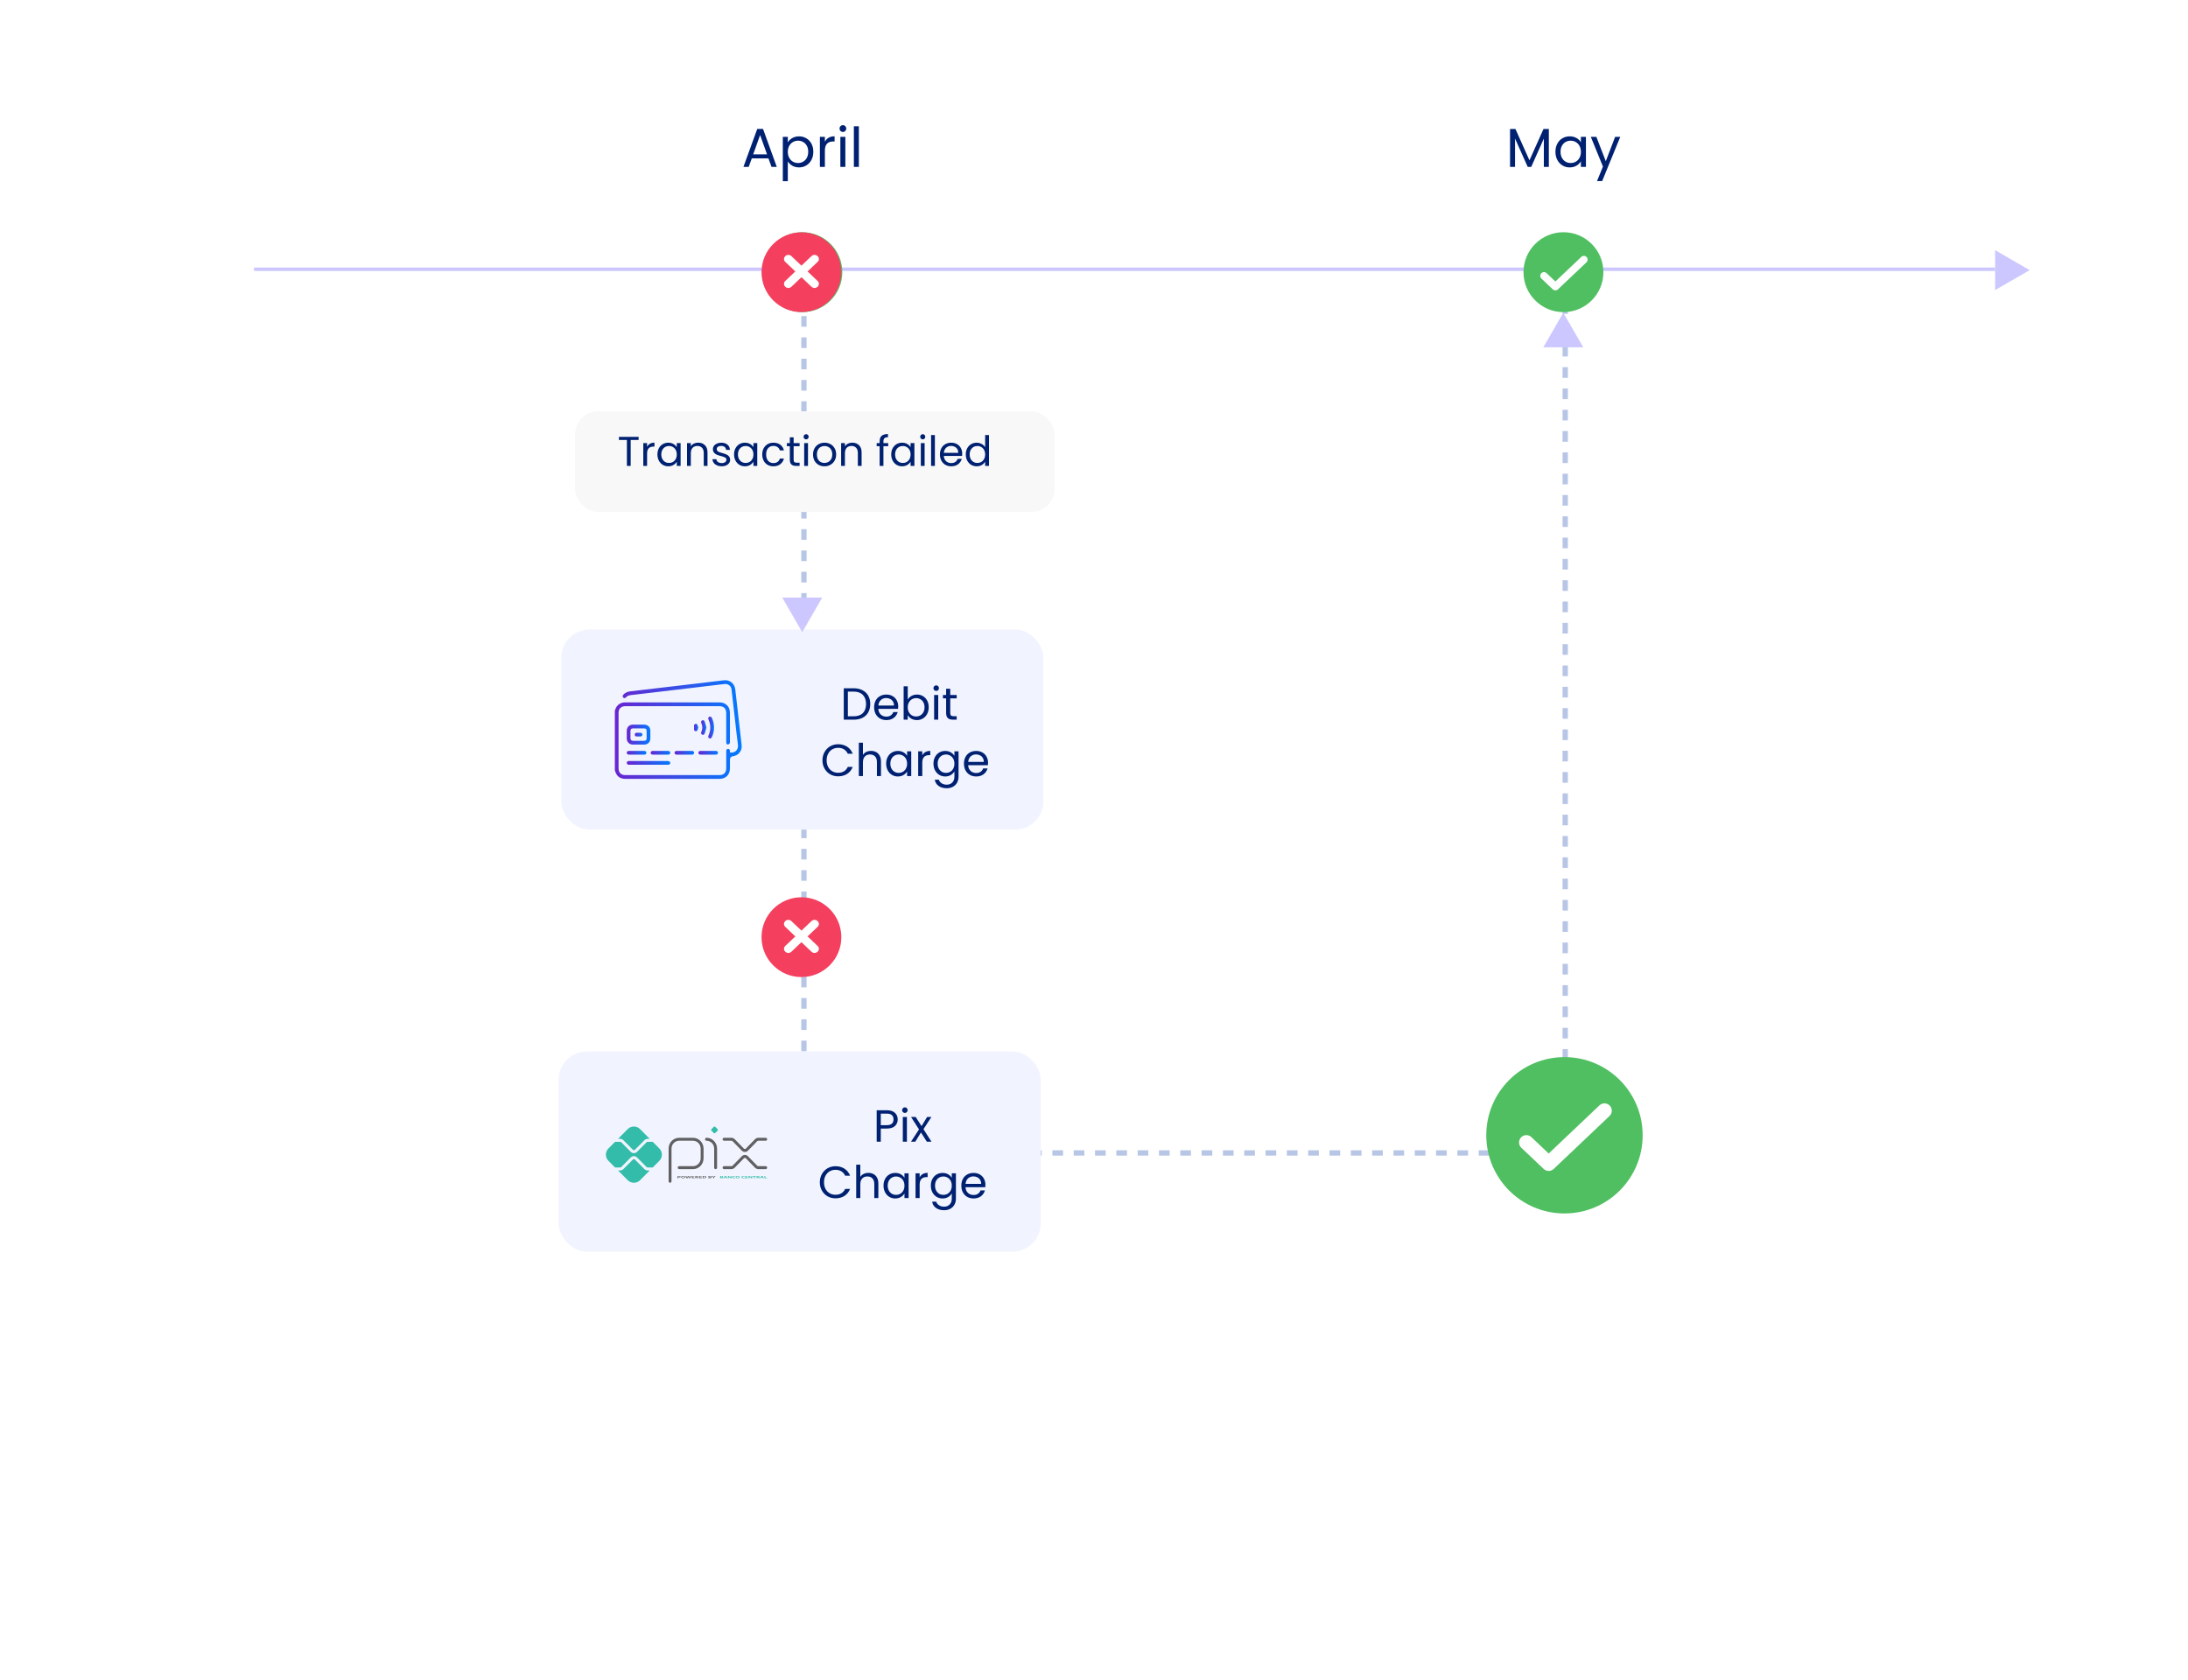 <svg width="776" height="596" viewBox="0 0 776 596" fill="none" xmlns="http://www.w3.org/2000/svg">
<path d="M358.125 409H555.125" stroke="#B8C6E6" stroke-width="1.889" stroke-dasharray="3.78 3.78"/>
<path d="M285.125 97L285.125 373" stroke="#B8C6E6" stroke-width="1.889" stroke-dasharray="3.78 3.78"/>
<rect x="199.059" y="223.303" width="171" height="71" rx="10" fill="#F1F4FF"/>
<path d="M302.724 244.151C303.94 244.151 304.99 244.38 305.876 244.839C306.772 245.287 307.454 245.932 307.924 246.775C308.404 247.617 308.644 248.609 308.644 249.751C308.644 250.892 308.404 251.884 307.924 252.727C307.454 253.559 306.772 254.199 305.876 254.647C304.99 255.084 303.94 255.303 302.724 255.303H299.252V244.151H302.724ZM302.724 254.103C304.164 254.103 305.262 253.724 306.02 252.967C306.777 252.199 307.156 251.127 307.156 249.751C307.156 248.364 306.772 247.281 306.004 246.503C305.246 245.724 304.153 245.335 302.724 245.335H300.708V254.103H302.724ZM318.564 250.583C318.564 250.86 318.548 251.153 318.516 251.463H311.508C311.561 252.327 311.855 253.004 312.388 253.495C312.932 253.975 313.588 254.215 314.356 254.215C314.985 254.215 315.508 254.071 315.924 253.783C316.351 253.484 316.649 253.089 316.82 252.599H318.388C318.153 253.441 317.684 254.129 316.98 254.663C316.276 255.185 315.401 255.447 314.356 255.447C313.524 255.447 312.777 255.26 312.116 254.887C311.465 254.513 310.953 253.985 310.58 253.303C310.207 252.609 310.02 251.809 310.02 250.903C310.02 249.996 310.201 249.201 310.564 248.519C310.927 247.836 311.433 247.313 312.084 246.951C312.745 246.577 313.503 246.391 314.356 246.391C315.188 246.391 315.924 246.572 316.564 246.935C317.204 247.297 317.695 247.799 318.036 248.439C318.388 249.068 318.564 249.783 318.564 250.583ZM317.06 250.279C317.06 249.724 316.937 249.249 316.692 248.855C316.447 248.449 316.111 248.145 315.684 247.943C315.268 247.729 314.804 247.623 314.292 247.623C313.556 247.623 312.927 247.857 312.404 248.327C311.892 248.796 311.599 249.447 311.524 250.279H317.06ZM321.942 248.167C322.241 247.644 322.678 247.217 323.254 246.887C323.83 246.556 324.486 246.391 325.222 246.391C326.011 246.391 326.721 246.577 327.35 246.951C327.979 247.324 328.475 247.852 328.838 248.535C329.201 249.207 329.382 249.991 329.382 250.887C329.382 251.772 329.201 252.561 328.838 253.255C328.475 253.948 327.974 254.487 327.334 254.871C326.705 255.255 326.001 255.447 325.222 255.447C324.465 255.447 323.798 255.281 323.222 254.951C322.657 254.62 322.23 254.199 321.942 253.687V255.303H320.486V243.463H321.942V248.167ZM327.894 250.887C327.894 250.225 327.761 249.649 327.494 249.159C327.227 248.668 326.865 248.295 326.406 248.039C325.958 247.783 325.462 247.655 324.918 247.655C324.385 247.655 323.889 247.788 323.43 248.055C322.982 248.311 322.619 248.689 322.342 249.191C322.075 249.681 321.942 250.252 321.942 250.903C321.942 251.564 322.075 252.145 322.342 252.647C322.619 253.137 322.982 253.516 323.43 253.783C323.889 254.039 324.385 254.167 324.918 254.167C325.462 254.167 325.958 254.039 326.406 253.783C326.865 253.516 327.227 253.137 327.494 252.647C327.761 252.145 327.894 251.559 327.894 250.887ZM332.05 245.111C331.773 245.111 331.538 245.015 331.346 244.823C331.154 244.631 331.058 244.396 331.058 244.119C331.058 243.841 331.154 243.607 331.346 243.415C331.538 243.223 331.773 243.127 332.05 243.127C332.317 243.127 332.541 243.223 332.722 243.415C332.914 243.607 333.01 243.841 333.01 244.119C333.01 244.396 332.914 244.631 332.722 244.823C332.541 245.015 332.317 245.111 332.05 245.111ZM332.754 246.535V255.303H331.298V246.535H332.754ZM337.012 247.735V252.903C337.012 253.329 337.103 253.633 337.284 253.815C337.465 253.985 337.78 254.071 338.228 254.071H339.3V255.303H337.988C337.177 255.303 336.569 255.116 336.164 254.743C335.759 254.369 335.556 253.756 335.556 252.903V247.735H334.42V246.535H335.556V244.327H337.012V246.535H339.3V247.735H337.012ZM291.692 269.719C291.692 268.631 291.937 267.655 292.428 266.791C292.919 265.916 293.585 265.233 294.428 264.743C295.281 264.252 296.225 264.007 297.26 264.007C298.476 264.007 299.537 264.3 300.444 264.887C301.351 265.473 302.012 266.305 302.428 267.383H300.684C300.375 266.711 299.927 266.193 299.34 265.831C298.764 265.468 298.071 265.287 297.26 265.287C296.481 265.287 295.783 265.468 295.164 265.831C294.545 266.193 294.06 266.711 293.708 267.383C293.356 268.044 293.18 268.823 293.18 269.719C293.18 270.604 293.356 271.383 293.708 272.055C294.06 272.716 294.545 273.228 295.164 273.591C295.783 273.953 296.481 274.135 297.26 274.135C298.071 274.135 298.764 273.959 299.34 273.607C299.927 273.244 300.375 272.727 300.684 272.055H302.428C302.012 273.121 301.351 273.948 300.444 274.535C299.537 275.111 298.476 275.399 297.26 275.399C296.225 275.399 295.281 275.159 294.428 274.679C293.585 274.188 292.919 273.511 292.428 272.647C291.937 271.783 291.692 270.807 291.692 269.719ZM308.947 266.375C309.609 266.375 310.206 266.519 310.739 266.807C311.273 267.084 311.689 267.505 311.987 268.071C312.297 268.636 312.451 269.324 312.451 270.135V275.303H311.011V270.343C311.011 269.468 310.793 268.801 310.355 268.343C309.918 267.873 309.321 267.639 308.563 267.639C307.795 267.639 307.182 267.879 306.723 268.359C306.275 268.839 306.051 269.537 306.051 270.455V275.303H304.595V263.463H306.051V267.783C306.339 267.335 306.734 266.988 307.235 266.743C307.747 266.497 308.318 266.375 308.947 266.375ZM314.286 270.887C314.286 269.991 314.467 269.207 314.83 268.535C315.192 267.852 315.688 267.324 316.318 266.951C316.958 266.577 317.667 266.391 318.446 266.391C319.214 266.391 319.88 266.556 320.446 266.887C321.011 267.217 321.432 267.633 321.71 268.135V266.535H323.182V275.303H321.71V273.671C321.422 274.183 320.99 274.609 320.414 274.951C319.848 275.281 319.187 275.447 318.43 275.447C317.651 275.447 316.947 275.255 316.318 274.871C315.688 274.487 315.192 273.948 314.83 273.255C314.467 272.561 314.286 271.772 314.286 270.887ZM321.71 270.903C321.71 270.241 321.576 269.665 321.31 269.175C321.043 268.684 320.68 268.311 320.222 268.055C319.774 267.788 319.278 267.655 318.734 267.655C318.19 267.655 317.694 267.783 317.246 268.039C316.798 268.295 316.44 268.668 316.174 269.159C315.907 269.649 315.774 270.225 315.774 270.887C315.774 271.559 315.907 272.145 316.174 272.647C316.44 273.137 316.798 273.516 317.246 273.783C317.694 274.039 318.19 274.167 318.734 274.167C319.278 274.167 319.774 274.039 320.222 273.783C320.68 273.516 321.043 273.137 321.31 272.647C321.576 272.145 321.71 271.564 321.71 270.903ZM327.098 267.959C327.354 267.457 327.717 267.068 328.186 266.791C328.666 266.513 329.247 266.375 329.93 266.375V267.879H329.546C327.914 267.879 327.098 268.764 327.098 270.535V275.303H325.642V266.535H327.098V267.959ZM335.227 266.391C335.984 266.391 336.646 266.556 337.211 266.887C337.787 267.217 338.214 267.633 338.491 268.135V266.535H339.963V275.495C339.963 276.295 339.792 277.004 339.451 277.623C339.11 278.252 338.619 278.743 337.979 279.095C337.35 279.447 336.614 279.623 335.771 279.623C334.619 279.623 333.659 279.351 332.891 278.807C332.123 278.263 331.67 277.521 331.531 276.583H332.971C333.131 277.116 333.462 277.543 333.963 277.863C334.464 278.193 335.067 278.359 335.771 278.359C336.571 278.359 337.222 278.108 337.723 277.607C338.235 277.105 338.491 276.401 338.491 275.495V273.655C338.203 274.167 337.776 274.593 337.211 274.935C336.646 275.276 335.984 275.447 335.227 275.447C334.448 275.447 333.739 275.255 333.099 274.871C332.47 274.487 331.974 273.948 331.611 273.255C331.248 272.561 331.067 271.772 331.067 270.887C331.067 269.991 331.248 269.207 331.611 268.535C331.974 267.852 332.47 267.324 333.099 266.951C333.739 266.577 334.448 266.391 335.227 266.391ZM338.491 270.903C338.491 270.241 338.358 269.665 338.091 269.175C337.824 268.684 337.462 268.311 337.003 268.055C336.555 267.788 336.059 267.655 335.515 267.655C334.971 267.655 334.475 267.783 334.027 268.039C333.579 268.295 333.222 268.668 332.955 269.159C332.688 269.649 332.555 270.225 332.555 270.887C332.555 271.559 332.688 272.145 332.955 272.647C333.222 273.137 333.579 273.516 334.027 273.783C334.475 274.039 334.971 274.167 335.515 274.167C336.059 274.167 336.555 274.039 337.003 273.783C337.462 273.516 337.824 273.137 338.091 272.647C338.358 272.145 338.491 271.564 338.491 270.903ZM350.423 270.583C350.423 270.86 350.407 271.153 350.375 271.463H343.367C343.421 272.327 343.714 273.004 344.247 273.495C344.791 273.975 345.447 274.215 346.215 274.215C346.845 274.215 347.367 274.071 347.783 273.783C348.21 273.484 348.509 273.089 348.679 272.599H350.247C350.013 273.441 349.543 274.129 348.839 274.663C348.135 275.185 347.261 275.447 346.215 275.447C345.383 275.447 344.637 275.26 343.975 274.887C343.325 274.513 342.813 273.985 342.439 273.303C342.066 272.609 341.879 271.809 341.879 270.903C341.879 269.996 342.061 269.201 342.423 268.519C342.786 267.836 343.293 267.313 343.943 266.951C344.605 266.577 345.362 266.391 346.215 266.391C347.047 266.391 347.783 266.572 348.423 266.935C349.063 267.297 349.554 267.799 349.895 268.439C350.247 269.068 350.423 269.783 350.423 270.583ZM348.919 270.279C348.919 269.724 348.797 269.249 348.551 268.855C348.306 268.449 347.97 268.145 347.543 267.943C347.127 267.729 346.663 267.623 346.151 267.623C345.415 267.623 344.786 267.857 344.263 268.327C343.751 268.796 343.458 269.447 343.383 270.279H348.919Z" fill="#002171"/>
<g clip-path="url(#clip0_12241_23169)">
<path d="M218.059 252.197C218.265 251.413 218.565 250.682 219.179 250.119C219.875 249.482 220.692 249.175 221.622 249.171C222.734 249.165 223.849 249.168 224.961 249.168C235.025 249.168 245.088 249.168 255.151 249.168C256.891 249.168 258.224 250.073 258.696 251.609C258.824 252.028 258.876 252.485 258.878 252.925C258.892 256.346 258.886 259.768 258.885 263.189C258.885 263.337 258.918 263.532 258.841 263.623C258.673 263.818 258.464 264.052 258.236 264.101C257.932 264.166 257.674 263.954 257.603 263.616C257.564 263.429 257.568 263.232 257.568 263.039C257.566 259.722 257.568 256.404 257.567 253.087C257.567 251.349 256.74 250.506 255.042 250.506C243.968 250.506 232.894 250.506 221.82 250.506C220.525 250.506 219.661 251.144 219.426 252.283C219.385 252.484 219.38 252.696 219.38 252.903C219.378 259.463 219.378 266.022 219.379 272.583C219.379 274.051 220.262 274.959 221.698 274.959C232.874 274.962 244.051 274.962 255.227 274.959C256.673 274.959 257.556 274.074 257.564 272.603C257.575 270.64 257.567 268.675 257.568 266.712C257.568 266.549 257.563 266.383 257.59 266.224C257.649 265.868 257.865 265.669 258.222 265.667C258.579 265.665 258.805 265.858 258.861 266.214C258.898 266.461 258.892 266.715 258.906 266.964C260.935 267.183 261.908 265.75 261.714 264.251C261.301 261.053 260.965 257.846 260.599 254.642C260.215 251.29 259.84 247.937 259.445 244.588C259.295 243.315 258.252 242.518 256.94 242.659C255.63 242.799 254.322 242.964 253.014 243.12C250.092 243.467 247.17 243.815 244.248 244.162C240.57 244.598 236.892 245.037 233.214 245.471C230.074 245.842 226.934 246.213 223.792 246.573C223.101 246.652 222.483 246.842 221.998 247.39C221.704 247.724 221.303 247.725 221.029 247.451C220.77 247.193 220.768 246.811 221.039 246.488C221.73 245.669 222.644 245.354 223.67 245.236C227.394 244.809 231.114 244.359 234.836 243.921C238.485 243.491 242.135 243.067 245.784 242.635C249.418 242.206 253.054 241.787 256.686 241.332C258.818 241.065 260.548 242.461 260.783 244.635C261.159 248.107 261.577 251.575 261.975 255.044C262.333 258.16 262.708 261.274 263.04 264.392C263.248 266.345 261.869 268.039 259.957 268.264C259.244 268.348 258.888 268.763 258.888 269.507C258.888 270.519 258.893 271.53 258.886 272.542C258.871 274.833 257.42 276.298 255.164 276.299C244.076 276.3 232.987 276.299 221.899 276.299C219.852 276.299 218.703 275.419 218.118 273.411C218.111 273.386 218.081 273.368 218.062 273.347C218.062 266.295 218.062 259.245 218.062 252.193L218.059 252.197Z" fill="url(#paint0_linear_12241_23169)"/>
<path d="M226.478 264.134C225.804 264.134 225.131 264.144 224.457 264.132C223.154 264.11 222.294 263.225 222.286 261.899C222.28 261.022 222.279 260.145 222.286 259.266C222.297 257.962 223.142 257.079 224.431 257.06C225.793 257.04 227.156 257.041 228.517 257.06C229.816 257.078 230.64 257.936 230.658 259.263C230.669 260.156 230.67 261.047 230.658 261.94C230.638 263.252 229.791 264.11 228.501 264.132C227.827 264.144 227.153 264.134 226.479 264.134H226.478ZM226.483 262.796C227.127 262.796 227.772 262.802 228.415 262.795C229.062 262.787 229.331 262.524 229.338 261.879C229.346 261.017 229.347 260.154 229.338 259.293C229.331 258.668 229.069 258.402 228.445 258.399C227.127 258.39 225.809 258.389 224.492 258.399C223.88 258.403 223.61 258.688 223.606 259.308C223.599 260.156 223.6 261.003 223.606 261.851C223.61 262.514 223.885 262.789 224.552 262.796C225.196 262.802 225.84 262.797 226.484 262.797L226.483 262.796Z" fill="url(#paint1_linear_12241_23169)"/>
<path d="M230.057 269.956C232.328 269.956 234.597 269.949 236.866 269.968C237.103 269.97 237.404 270.067 237.562 270.231C237.91 270.591 237.66 271.188 237.155 271.281C237.027 271.305 236.892 271.294 236.76 271.296C232.25 271.296 227.74 271.296 223.229 271.296C223.157 271.296 223.083 271.298 223.01 271.296C222.574 271.273 222.284 270.998 222.289 270.616C222.295 270.235 222.585 269.962 223.026 269.961C224.535 269.954 226.043 269.958 227.552 269.957C228.387 269.957 229.221 269.957 230.056 269.957L230.057 269.956Z" fill="url(#paint2_linear_12241_23169)"/>
<path d="M253.23 258.13C253.24 259.292 252.978 260.394 252.497 261.444C252.284 261.908 251.926 262.079 251.556 261.911C251.188 261.743 251.087 261.363 251.3 260.883C252.13 259.016 252.13 257.152 251.299 255.285C251.084 254.802 251.184 254.432 251.56 254.259C251.932 254.088 252.276 254.259 252.498 254.727C252.983 255.744 253.237 256.928 253.23 258.13Z" fill="url(#paint3_linear_12241_23169)"/>
<path d="M251.187 266.378C252.079 266.378 252.97 266.374 253.862 266.379C254.363 266.383 254.629 266.613 254.637 267.027C254.644 267.453 254.359 267.713 253.847 267.714C252.064 267.719 250.279 267.719 248.496 267.714C247.995 267.713 247.685 267.44 247.69 267.033C247.694 266.627 247.998 266.381 248.512 266.379C249.405 266.375 250.296 266.379 251.188 266.379L251.187 266.378Z" fill="url(#paint4_linear_12241_23169)"/>
<path d="M225.795 266.378C226.688 266.378 227.579 266.374 228.471 266.379C228.966 266.383 229.235 266.619 229.24 267.033C229.243 267.446 228.969 267.712 228.487 267.713C226.675 267.72 224.861 267.72 223.048 267.713C222.585 267.71 222.283 267.42 222.291 267.027C222.299 266.635 222.596 266.383 223.077 266.379C223.983 266.374 224.889 266.378 225.795 266.378Z" fill="url(#paint5_linear_12241_23169)"/>
<path d="M242.717 266.378C243.61 266.378 244.502 266.374 245.393 266.379C245.88 266.381 246.169 266.623 246.181 267.02C246.194 267.435 245.891 267.713 245.391 267.714C243.606 267.72 241.823 267.719 240.039 267.714C239.521 267.713 239.233 267.461 239.234 267.04C239.234 266.617 239.516 266.381 240.041 266.379C240.933 266.375 241.825 266.379 242.716 266.379L242.717 266.378Z" fill="url(#paint6_linear_12241_23169)"/>
<path d="M234.277 266.378C235.154 266.378 236.031 266.375 236.908 266.379C237.42 266.381 237.722 266.635 237.72 267.045C237.718 267.45 237.407 267.714 236.901 267.715C235.132 267.718 233.364 267.718 231.594 267.715C231.078 267.715 230.78 267.469 230.768 267.059C230.756 266.625 231.052 266.38 231.6 266.378C232.492 266.374 233.383 266.378 234.276 266.378H234.277Z" fill="url(#paint7_linear_12241_23169)"/>
<path d="M250.534 258.077C250.33 258.812 250.168 259.515 249.936 260.192C249.782 260.64 249.38 260.786 249.025 260.613C248.676 260.444 248.55 260.089 248.736 259.671C249.209 258.607 249.207 257.555 248.733 256.49C248.55 256.079 248.684 255.713 249.032 255.551C249.378 255.389 249.775 255.521 249.922 255.943C250.161 256.633 250.33 257.348 250.535 258.075L250.534 258.077Z" fill="url(#paint8_linear_12241_23169)"/>
<path d="M247.65 258.066C247.554 258.394 247.494 258.716 247.366 259.007C247.213 259.358 246.84 259.488 246.522 259.331C246.195 259.169 246.087 258.904 246.151 258.525C246.201 258.234 246.194 257.923 246.148 257.631C246.089 257.252 246.199 256.983 246.536 256.837C246.884 256.687 247.187 256.805 247.349 257.139C247.487 257.424 247.55 257.747 247.65 258.067V258.066Z" fill="url(#paint9_linear_12241_23169)"/>
<path d="M226.471 259.941C226.734 259.941 226.998 259.92 227.259 259.946C227.612 259.982 227.813 260.204 227.826 260.565C227.839 260.947 227.642 261.211 227.271 261.237C226.748 261.274 226.219 261.272 225.696 261.241C225.322 261.218 225.113 260.946 225.123 260.577C225.134 260.211 225.348 259.968 225.728 259.94C225.975 259.922 226.223 259.937 226.472 259.937C226.472 259.938 226.472 259.939 226.472 259.941H226.471Z" fill="url(#paint10_linear_12241_23169)"/>
</g>
<rect x="198.125" y="373" width="171" height="71" rx="10" fill="#F1F4FF"/>
<path d="M318.383 397.112C318.383 398.04 318.063 398.813 317.423 399.432C316.794 400.04 315.829 400.344 314.527 400.344H312.383V405H310.927V393.848H314.527C315.786 393.848 316.741 394.152 317.391 394.76C318.053 395.368 318.383 396.152 318.383 397.112ZM314.527 399.144C315.338 399.144 315.935 398.968 316.319 398.616C316.703 398.264 316.895 397.763 316.895 397.112C316.895 395.736 316.106 395.048 314.527 395.048H312.383V399.144H314.527ZM320.945 394.808C320.668 394.808 320.433 394.712 320.241 394.52C320.049 394.328 319.953 394.093 319.953 393.816C319.953 393.539 320.049 393.304 320.241 393.112C320.433 392.92 320.668 392.824 320.945 392.824C321.212 392.824 321.436 392.92 321.617 393.112C321.809 393.304 321.905 393.539 321.905 393.816C321.905 394.093 321.809 394.328 321.617 394.52C321.436 394.712 321.212 394.808 320.945 394.808ZM321.649 396.232V405H320.193V396.232H321.649ZM328.706 405L326.626 401.736L324.626 405H323.106L325.938 400.648L323.106 396.232H324.754L326.834 399.48L328.818 396.232H330.338L327.522 400.568L330.354 405H328.706ZM290.758 419.416C290.758 418.328 291.004 417.352 291.494 416.488C291.985 415.613 292.652 414.931 293.494 414.44C294.348 413.949 295.292 413.704 296.326 413.704C297.542 413.704 298.604 413.997 299.51 414.584C300.417 415.171 301.078 416.003 301.494 417.08H299.75C299.441 416.408 298.993 415.891 298.406 415.528C297.83 415.165 297.137 414.984 296.326 414.984C295.548 414.984 294.849 415.165 294.23 415.528C293.612 415.891 293.126 416.408 292.774 417.08C292.422 417.741 292.246 418.52 292.246 419.416C292.246 420.301 292.422 421.08 292.774 421.752C293.126 422.413 293.612 422.925 294.23 423.288C294.849 423.651 295.548 423.832 296.326 423.832C297.137 423.832 297.83 423.656 298.406 423.304C298.993 422.941 299.441 422.424 299.75 421.752H301.494C301.078 422.819 300.417 423.645 299.51 424.232C298.604 424.808 297.542 425.096 296.326 425.096C295.292 425.096 294.348 424.856 293.494 424.376C292.652 423.885 291.985 423.208 291.494 422.344C291.004 421.48 290.758 420.504 290.758 419.416ZM308.014 416.072C308.675 416.072 309.272 416.216 309.806 416.504C310.339 416.781 310.755 417.203 311.054 417.768C311.363 418.333 311.518 419.021 311.518 419.832V425H310.078V420.04C310.078 419.165 309.859 418.499 309.422 418.04C308.984 417.571 308.387 417.336 307.63 417.336C306.862 417.336 306.248 417.576 305.79 418.056C305.342 418.536 305.118 419.235 305.118 420.152V425H303.662V413.16H305.118V417.48C305.406 417.032 305.8 416.685 306.302 416.44C306.814 416.195 307.384 416.072 308.014 416.072ZM313.352 420.584C313.352 419.688 313.533 418.904 313.896 418.232C314.259 417.549 314.755 417.021 315.384 416.648C316.024 416.275 316.733 416.088 317.512 416.088C318.28 416.088 318.947 416.253 319.512 416.584C320.077 416.915 320.499 417.331 320.776 417.832V416.232H322.248V425H320.776V423.368C320.488 423.88 320.056 424.307 319.48 424.648C318.915 424.979 318.253 425.144 317.496 425.144C316.717 425.144 316.013 424.952 315.384 424.568C314.755 424.184 314.259 423.645 313.896 422.952C313.533 422.259 313.352 421.469 313.352 420.584ZM320.776 420.6C320.776 419.939 320.643 419.363 320.376 418.872C320.109 418.381 319.747 418.008 319.288 417.752C318.84 417.485 318.344 417.352 317.8 417.352C317.256 417.352 316.76 417.48 316.312 417.736C315.864 417.992 315.507 418.365 315.24 418.856C314.973 419.347 314.84 419.923 314.84 420.584C314.84 421.256 314.973 421.843 315.24 422.344C315.507 422.835 315.864 423.213 316.312 423.48C316.76 423.736 317.256 423.864 317.8 423.864C318.344 423.864 318.84 423.736 319.288 423.48C319.747 423.213 320.109 422.835 320.376 422.344C320.643 421.843 320.776 421.261 320.776 420.6ZM326.165 417.656C326.421 417.155 326.783 416.765 327.253 416.488C327.733 416.211 328.314 416.072 328.997 416.072V417.576H328.613C326.981 417.576 326.165 418.461 326.165 420.232V425H324.709V416.232H326.165V417.656ZM334.293 416.088C335.051 416.088 335.712 416.253 336.277 416.584C336.853 416.915 337.28 417.331 337.557 417.832V416.232H339.029V425.192C339.029 425.992 338.859 426.701 338.517 427.32C338.176 427.949 337.685 428.44 337.045 428.792C336.416 429.144 335.68 429.32 334.837 429.32C333.685 429.32 332.725 429.048 331.957 428.504C331.189 427.96 330.736 427.219 330.597 426.28H332.037C332.197 426.813 332.528 427.24 333.029 427.56C333.531 427.891 334.133 428.056 334.837 428.056C335.637 428.056 336.288 427.805 336.789 427.304C337.301 426.803 337.557 426.099 337.557 425.192V423.352C337.269 423.864 336.843 424.291 336.277 424.632C335.712 424.973 335.051 425.144 334.293 425.144C333.515 425.144 332.805 424.952 332.165 424.568C331.536 424.184 331.04 423.645 330.677 422.952C330.315 422.259 330.133 421.469 330.133 420.584C330.133 419.688 330.315 418.904 330.677 418.232C331.04 417.549 331.536 417.021 332.165 416.648C332.805 416.275 333.515 416.088 334.293 416.088ZM337.557 420.6C337.557 419.939 337.424 419.363 337.157 418.872C336.891 418.381 336.528 418.008 336.069 417.752C335.621 417.485 335.125 417.352 334.581 417.352C334.037 417.352 333.541 417.48 333.093 417.736C332.645 417.992 332.288 418.365 332.021 418.856C331.755 419.347 331.621 419.923 331.621 420.584C331.621 421.256 331.755 421.843 332.021 422.344C332.288 422.835 332.645 423.213 333.093 423.48C333.541 423.736 334.037 423.864 334.581 423.864C335.125 423.864 335.621 423.736 336.069 423.48C336.528 423.213 336.891 422.835 337.157 422.344C337.424 421.843 337.557 421.261 337.557 420.6ZM349.49 420.28C349.49 420.557 349.474 420.851 349.442 421.16H342.434C342.487 422.024 342.78 422.701 343.314 423.192C343.858 423.672 344.514 423.912 345.282 423.912C345.911 423.912 346.434 423.768 346.85 423.48C347.276 423.181 347.575 422.787 347.746 422.296H349.314C349.079 423.139 348.61 423.827 347.906 424.36C347.202 424.883 346.327 425.144 345.282 425.144C344.45 425.144 343.703 424.957 343.042 424.584C342.391 424.211 341.879 423.683 341.506 423C341.132 422.307 340.946 421.507 340.946 420.6C340.946 419.693 341.127 418.899 341.49 418.216C341.852 417.533 342.359 417.011 343.01 416.648C343.671 416.275 344.428 416.088 345.282 416.088C346.114 416.088 346.85 416.269 347.49 416.632C348.13 416.995 348.62 417.496 348.962 418.136C349.314 418.765 349.49 419.48 349.49 420.28ZM347.986 419.976C347.986 419.421 347.863 418.947 347.618 418.552C347.372 418.147 347.036 417.843 346.61 417.64C346.194 417.427 345.73 417.32 345.218 417.32C344.482 417.32 343.852 417.555 343.33 418.024C342.818 418.493 342.524 419.144 342.45 419.976H347.986Z" fill="#002171"/>
<path fill-rule="evenodd" clip-rule="evenodd" d="M215.788 407.412L218.145 405.043H219.854C219.963 405.043 220.065 405.061 220.153 405.095C220.23 405.125 220.298 405.168 220.352 405.223C220.352 405.233 223.394 408.291 223.717 408.616C224.019 408.919 224.419 409.07 224.818 409.07C225.217 409.07 225.615 408.918 225.917 408.616C227.042 407.486 228.171 406.36 229.289 405.223C229.343 405.168 229.411 405.125 229.488 405.095C229.576 405.061 229.678 405.043 229.787 405.043H231.491L233.849 407.412C235.047 408.616 235.047 410.586 233.849 411.79L231.491 414.159H229.787C229.678 414.159 229.576 414.141 229.488 414.107C229.411 414.077 229.343 414.033 229.289 413.979C228.171 412.842 227.042 411.716 225.917 410.586C225.615 410.283 225.217 410.132 224.818 410.132C224.419 410.132 224.019 410.283 223.717 410.586C223.394 410.911 220.352 413.969 220.352 413.979C220.298 414.034 220.23 414.077 220.153 414.107C220.065 414.141 219.963 414.159 219.854 414.159H218.145L215.788 411.79C214.589 410.586 214.589 408.616 215.788 407.412ZM219.201 403.983L222.638 400.53C223.837 399.326 225.799 399.326 226.997 400.53L230.435 403.984H229.787C229.326 403.984 228.862 404.153 228.536 404.487C228.53 404.481 225.458 407.584 225.174 407.869C225.076 407.967 224.947 408.016 224.818 408.016C224.689 408.016 224.562 407.967 224.463 407.868C224.151 407.554 221.105 404.486 221.105 404.487C220.779 404.153 220.315 403.984 219.854 403.984H219.201V403.983ZM230.435 415.219L226.997 418.672C225.799 419.876 223.837 419.876 222.638 418.672L219.2 415.219H219.853C220.315 415.219 220.778 415.051 221.105 414.717C221.105 414.717 224.151 411.649 224.463 411.336C224.561 411.237 224.69 411.188 224.817 411.188C224.945 411.188 225.075 411.237 225.174 411.335C225.458 411.62 228.529 414.722 228.535 414.717C228.861 415.051 229.325 415.219 229.786 415.219H230.435H230.435Z" fill="#32BCA9"/>
<path d="M265.249 408.203C264.955 408.503 264.568 408.653 264.18 408.653C263.792 408.653 263.405 408.502 263.111 408.203C262.018 407.085 260.92 405.97 259.833 404.844C259.781 404.789 259.715 404.747 259.64 404.717C259.554 404.683 259.455 404.666 259.349 404.666H256.791C256.508 404.666 256.278 404.432 256.278 404.141C256.278 403.851 256.507 403.616 256.791 403.616H259.349C259.798 403.616 260.249 403.783 260.566 404.114C260.571 404.108 263.558 407.18 263.834 407.462C263.929 407.559 264.054 407.607 264.18 407.607C264.306 407.607 264.431 407.559 264.527 407.462C264.803 407.179 267.789 404.108 267.794 404.114C268.111 403.783 268.562 403.616 269.011 403.616H271.569C271.852 403.616 272.082 403.851 272.082 404.141C272.082 404.432 271.853 404.666 271.569 404.666H269.011C268.905 404.666 268.806 404.683 268.721 404.717C268.645 404.747 268.579 404.79 268.527 404.844C267.44 405.97 266.342 407.084 265.249 408.203ZM250.568 404.666C250.285 404.666 250.055 404.432 250.055 404.141C250.055 403.851 250.284 403.616 250.568 403.616C251.6 403.616 252.537 404.047 253.216 404.742C253.895 405.437 254.317 406.396 254.317 407.45V414.214C254.317 414.503 254.087 414.739 253.803 414.739C253.519 414.739 253.29 414.504 253.29 414.214V407.45C253.29 406.685 252.984 405.989 252.489 405.484C251.996 404.98 251.315 404.666 250.567 404.666L250.568 404.666ZM240.88 414.739C240.597 414.739 240.367 414.505 240.367 414.214C240.367 413.924 240.596 413.689 240.88 413.689H245.779C246.527 413.689 247.208 413.376 247.701 412.87C248.195 412.366 248.502 411.669 248.502 410.904V407.45C248.502 406.685 248.196 405.989 247.701 405.484C247.208 404.98 246.527 404.666 245.779 404.666H240.88C240.132 404.666 239.452 404.979 238.958 405.484C238.465 405.989 238.158 406.686 238.158 407.45V419.049C238.158 419.339 237.928 419.574 237.644 419.574C237.36 419.574 237.131 419.34 237.131 419.049V407.45C237.131 406.395 237.552 405.437 238.232 404.742C238.911 404.047 239.849 403.616 240.88 403.616H245.778C246.81 403.616 247.747 404.047 248.426 404.742C249.105 405.437 249.527 406.396 249.527 407.45V410.904C249.527 411.959 249.105 412.918 248.426 413.612C247.746 414.307 246.809 414.739 245.778 414.739H240.88L240.88 414.739ZM271.569 414.739C271.852 414.739 272.082 414.505 272.082 414.214C272.082 413.924 271.853 413.689 271.569 413.689H269.011C268.905 413.689 268.806 413.672 268.721 413.638C268.645 413.608 268.579 413.565 268.527 413.511C267.44 412.386 266.342 411.272 265.249 410.153C264.955 409.853 264.568 409.703 264.18 409.703C263.792 409.703 263.405 409.853 263.111 410.153C262.018 411.271 260.92 412.386 259.833 413.511C259.781 413.566 259.715 413.608 259.64 413.638C259.554 413.672 259.455 413.689 259.349 413.689H256.791C256.508 413.689 256.278 413.924 256.278 414.214C256.278 414.505 256.507 414.739 256.791 414.739H259.349C259.798 414.739 260.249 414.573 260.566 414.242C260.571 414.248 263.558 411.175 263.834 410.894C263.929 410.797 264.054 410.748 264.18 410.748C264.306 410.748 264.431 410.797 264.527 410.894C264.803 411.176 267.789 414.248 267.794 414.242C268.111 414.573 268.562 414.739 269.011 414.739H271.569Z" fill="#606062"/>
<path d="M240.824 417.196C240.955 417.196 241.063 417.207 241.149 417.228C241.235 417.249 241.3 417.278 241.342 417.314C241.385 417.351 241.406 417.393 241.406 417.441C241.406 417.493 241.384 417.538 241.339 417.578C241.295 417.618 241.228 417.649 241.138 417.671C241.048 417.694 240.939 417.705 240.811 417.705H240.622V417.961H240.309V417.196H240.824ZM252.114 417.558C252.177 417.567 252.231 417.58 252.274 417.599C252.317 417.617 252.349 417.638 252.369 417.662C252.39 417.686 252.4 417.71 252.4 417.736C252.4 417.808 252.351 417.864 252.254 417.902C252.158 417.941 252.019 417.961 251.839 417.961H251.261V417.196H251.8C251.916 417.196 252.015 417.205 252.096 417.221C252.177 417.238 252.239 417.262 252.28 417.292C252.32 417.322 252.341 417.358 252.341 417.399C252.341 417.433 252.322 417.464 252.284 417.493C252.247 417.521 252.19 417.543 252.114 417.558ZM251.576 417.328V417.506H251.758C251.926 417.506 252.01 417.475 252.01 417.413C252.01 417.386 251.991 417.364 251.953 417.35C251.916 417.335 251.861 417.328 251.79 417.328H251.576ZM251.807 417.826C251.901 417.826 251.968 417.817 252.008 417.799C252.048 417.782 252.069 417.758 252.069 417.728C252.069 417.698 252.048 417.676 252.007 417.658C251.965 417.641 251.902 417.632 251.817 417.632H251.577V417.826H251.808H251.807ZM253.813 417.196V417.205L253.268 417.642V417.961H252.954V417.647L252.423 417.206V417.196H252.786L253.118 417.491L253.463 417.196H253.813V417.196ZM240.78 417.57C240.874 417.57 240.946 417.56 240.997 417.542C241.048 417.524 241.074 417.491 241.074 417.446C241.074 417.408 241.051 417.379 241.005 417.359C240.96 417.34 240.896 417.33 240.814 417.33H240.621V417.57H240.779H240.78ZM242.273 417.977C242.116 417.977 241.982 417.96 241.872 417.926C241.762 417.893 241.68 417.846 241.624 417.785C241.568 417.725 241.54 417.656 241.54 417.576C241.54 417.488 241.574 417.414 241.642 417.354C241.71 417.295 241.801 417.251 241.913 417.222C242.026 417.193 242.151 417.179 242.289 417.179C242.446 417.179 242.58 417.196 242.69 417.23C242.8 417.264 242.883 417.311 242.938 417.371C242.993 417.431 243.02 417.501 243.02 417.58C243.02 417.669 242.986 417.742 242.919 417.802C242.851 417.861 242.761 417.905 242.648 417.934C242.536 417.963 242.41 417.977 242.272 417.977H242.273ZM242.273 417.84C242.363 417.84 242.438 417.83 242.501 417.809C242.564 417.788 242.611 417.758 242.642 417.719C242.673 417.68 242.688 417.634 242.688 417.581C242.688 417.498 242.655 417.433 242.586 417.386C242.518 417.339 242.419 417.316 242.289 417.316C242.159 417.316 242.049 417.339 241.978 417.385C241.907 417.431 241.871 417.494 241.871 417.574C241.871 417.655 241.905 417.723 241.973 417.77C242.041 417.817 242.141 417.84 242.272 417.84L242.273 417.84ZM245.135 417.196V417.205L244.758 417.961H244.358L244.177 417.542C244.155 417.495 244.136 417.439 244.12 417.373C244.103 417.439 244.085 417.495 244.063 417.542L243.886 417.961H243.487L243.108 417.205V417.196H243.438L243.626 417.61C243.636 417.632 243.648 417.661 243.66 417.698C243.672 417.734 243.683 417.77 243.691 417.805C243.716 417.724 243.739 417.659 243.76 417.61L243.946 417.196H244.312L244.493 417.602C244.521 417.666 244.545 417.734 244.566 417.806C244.575 417.773 244.586 417.738 244.599 417.701C244.611 417.664 244.624 417.631 244.636 417.602L244.811 417.196H245.136H245.135ZM245.646 417.823H246.328V417.96H245.333V417.196H246.316V417.331H245.647V417.504H246.226L246.189 417.638H245.647V417.823H245.646ZM247.756 417.951V417.96H247.396L247.026 417.682H246.903V417.96H246.589V417.196H247.082C247.213 417.196 247.321 417.206 247.408 417.227C247.496 417.248 247.56 417.276 247.603 417.312C247.645 417.348 247.666 417.388 247.666 417.434C247.666 417.488 247.64 417.534 247.589 417.573C247.538 417.611 247.462 417.64 247.362 417.659L247.758 417.951H247.756ZM246.901 417.556H247.043C247.136 417.556 247.207 417.547 247.258 417.529C247.308 417.511 247.333 417.481 247.333 417.439C247.333 417.403 247.311 417.376 247.265 417.358C247.221 417.34 247.158 417.331 247.078 417.331H246.901V417.556V417.556ZM248.267 417.823H248.949V417.96H247.954V417.196H248.938V417.331H248.268V417.504H248.847L248.81 417.638H248.268V417.823H248.267ZM249.699 417.196C249.954 417.196 250.151 417.225 250.292 417.283C250.433 417.341 250.504 417.439 250.504 417.578C250.504 417.663 250.467 417.734 250.392 417.792C250.318 417.85 250.219 417.892 250.096 417.92C249.972 417.947 249.836 417.961 249.688 417.961H249.208V417.196H249.699H249.699ZM249.627 417.817C249.757 417.817 249.86 417.81 249.938 417.797C250.015 417.784 250.074 417.76 250.113 417.725C250.153 417.691 250.173 417.642 250.173 417.578C250.173 417.519 250.155 417.472 250.119 417.437C250.084 417.403 250.031 417.378 249.962 417.363C249.892 417.347 249.805 417.34 249.699 417.34H249.523V417.817H249.628H249.627Z" fill="#606062"/>
<path d="M263.659 417.977C263.421 417.977 263.247 417.941 263.137 417.87C263.027 417.799 262.972 417.704 262.972 417.584C262.972 417.487 263.002 417.409 263.063 417.349C263.125 417.289 263.206 417.245 263.307 417.219C263.409 417.192 263.523 417.179 263.649 417.179C263.738 417.179 263.82 417.185 263.895 417.196C263.969 417.208 264.043 417.225 264.118 417.249L264.002 417.373C263.898 417.336 263.785 417.318 263.663 417.318C263.415 417.318 263.291 417.404 263.291 417.574C263.291 417.659 263.326 417.724 263.395 417.768C263.464 417.812 263.562 417.834 263.687 417.834C263.752 417.834 263.808 417.83 263.856 417.821C263.905 417.812 263.955 417.799 264.008 417.782L264.129 417.9C264.05 417.926 263.973 417.944 263.898 417.958C263.823 417.971 263.743 417.977 263.659 417.977V417.977ZM256.221 417.558C256.283 417.566 256.334 417.58 256.376 417.599C256.418 417.617 256.448 417.638 256.467 417.662C256.487 417.686 256.497 417.71 256.497 417.736C256.497 417.808 256.45 417.863 256.357 417.902C256.264 417.941 256.13 417.96 255.956 417.96H255.4V417.196H255.919C256.031 417.196 256.127 417.205 256.205 417.221C256.283 417.238 256.342 417.262 256.381 417.292C256.421 417.322 256.44 417.358 256.44 417.398C256.44 417.432 256.422 417.463 256.386 417.492C256.349 417.521 256.295 417.543 256.221 417.558ZM255.703 417.328V417.506H255.878C256.04 417.506 256.121 417.475 256.121 417.413C256.121 417.385 256.103 417.364 256.067 417.349C256.031 417.335 255.978 417.328 255.909 417.328H255.703ZM255.926 417.826C256.017 417.826 256.081 417.817 256.12 417.799C256.159 417.782 256.178 417.757 256.178 417.728C256.178 417.698 256.158 417.675 256.118 417.658C256.078 417.641 256.018 417.632 255.936 417.632H255.704V417.826H255.927H255.926ZM257.471 417.196L257.981 417.951V417.96H257.65L257.537 417.777H257.012L256.901 417.96H256.575V417.951L257.085 417.196H257.472H257.471ZM257.095 417.643H257.454L257.272 417.351L257.095 417.643ZM259.423 417.196V417.96H259.086L258.64 417.604C258.602 417.573 258.57 417.545 258.543 417.522C258.517 417.499 258.491 417.473 258.466 417.444V417.96H258.164V417.196H258.496L258.982 417.588C258.988 417.592 259.001 417.603 259.021 417.62C259.042 417.637 259.061 417.652 259.077 417.668C259.094 417.683 259.108 417.697 259.12 417.711V417.196H259.422H259.423ZM260.346 417.977C260.108 417.977 259.934 417.941 259.824 417.87C259.714 417.799 259.659 417.704 259.659 417.584C259.659 417.487 259.689 417.409 259.751 417.349C259.812 417.289 259.893 417.245 259.994 417.219C260.096 417.192 260.21 417.179 260.337 417.179C260.425 417.179 260.507 417.185 260.582 417.196C260.656 417.208 260.731 417.225 260.806 417.249L260.689 417.373C260.585 417.336 260.472 417.318 260.35 417.318C260.103 417.318 259.979 417.404 259.979 417.574C259.979 417.659 260.013 417.724 260.082 417.768C260.151 417.812 260.249 417.834 260.375 417.834C260.439 417.834 260.495 417.83 260.544 417.821C260.592 417.812 260.643 417.799 260.695 417.782L260.816 417.9C260.737 417.926 260.66 417.944 260.585 417.958C260.51 417.971 260.43 417.977 260.346 417.977V417.977ZM261.597 417.977C261.446 417.977 261.317 417.96 261.211 417.926C261.105 417.892 261.025 417.845 260.971 417.785C260.918 417.725 260.89 417.655 260.89 417.576C260.89 417.488 260.923 417.414 260.989 417.354C261.055 417.295 261.142 417.251 261.25 417.222C261.358 417.193 261.48 417.179 261.612 417.179C261.764 417.179 261.892 417.196 261.998 417.23C262.104 417.264 262.184 417.311 262.237 417.371C262.29 417.431 262.317 417.501 262.317 417.58C262.317 417.668 262.284 417.742 262.219 417.802C262.154 417.861 262.067 417.905 261.958 417.934C261.85 417.962 261.729 417.977 261.596 417.977H261.597ZM261.597 417.84C261.683 417.84 261.756 417.829 261.817 417.808C261.877 417.788 261.923 417.758 261.952 417.719C261.982 417.68 261.997 417.634 261.997 417.581C261.997 417.498 261.964 417.433 261.898 417.386C261.833 417.339 261.737 417.316 261.612 417.316C261.487 417.316 261.381 417.338 261.312 417.385C261.244 417.431 261.209 417.494 261.209 417.574C261.209 417.655 261.242 417.723 261.308 417.769C261.374 417.816 261.47 417.839 261.596 417.839L261.597 417.84ZM264.612 417.823H265.269V417.96H264.311V417.196H265.258V417.331H264.613V417.503H265.171L265.135 417.638H264.613V417.823H264.612ZM266.778 417.196V417.96H266.441L265.996 417.604C265.957 417.573 265.925 417.545 265.899 417.522C265.872 417.499 265.847 417.473 265.822 417.444V417.96H265.519V417.196H265.852L266.337 417.588C266.343 417.592 266.356 417.603 266.377 417.62C266.397 417.637 266.416 417.652 266.433 417.668C266.449 417.683 266.464 417.697 266.475 417.711V417.196H266.777H266.778ZM268.168 417.196V417.339H267.717V417.96H267.415V417.339H266.962V417.196H268.168ZM269.476 417.951V417.96H269.129L268.773 417.681H268.654V417.96H268.352V417.196H268.827C268.952 417.196 269.057 417.206 269.141 417.227C269.225 417.248 269.287 417.276 269.328 417.312C269.369 417.348 269.389 417.388 269.389 417.434C269.389 417.488 269.364 417.534 269.315 417.572C269.266 417.611 269.193 417.64 269.096 417.659L269.477 417.951H269.476ZM268.653 417.556H268.79C268.879 417.556 268.948 417.547 268.996 417.529C269.045 417.511 269.069 417.481 269.069 417.439C269.069 417.403 269.048 417.376 269.004 417.358C268.961 417.34 268.9 417.331 268.823 417.331H268.653V417.556V417.556ZM270.435 417.196L270.944 417.951V417.96H270.614L270.5 417.777H269.976L269.864 417.96H269.539V417.951L270.048 417.196H270.435H270.435ZM270.058 417.643H270.417L270.235 417.351L270.058 417.643ZM271.43 417.816H272.082V417.96H271.128V417.196H271.43V417.816Z" fill="#32BCA9"/>
<path fill-rule="evenodd" clip-rule="evenodd" d="M252.331 400.562C252.686 400.205 252.798 400.093 253.153 399.736C253.297 399.591 253.533 399.591 253.677 399.736C254.032 400.093 254.144 400.205 254.499 400.562C254.643 400.706 254.643 400.943 254.499 401.087C254.144 401.444 254.032 401.556 253.677 401.913C253.533 402.057 253.297 402.057 253.153 401.913C252.798 401.556 252.686 401.444 252.331 401.087C252.187 400.943 252.187 400.706 252.331 400.562Z" fill="#32BCA9"/>
<g filter="url(#filter0_d_12241_23169)">
<rect x="199.791" y="141.748" width="170.086" height="35.743" rx="8.268" fill="#F8F8F8"/>
</g>
<path d="M226.494 154.974V156.068H223.683V165.282H222.338V156.068H219.513V154.974H226.494ZM229.496 158.494C229.733 158.03 230.068 157.67 230.502 157.414C230.946 157.158 231.483 157.029 232.114 157.029V158.42H231.759C230.25 158.42 229.496 159.238 229.496 160.875V165.282H228.15V157.177H229.496V158.494ZM233.165 161.2C233.165 160.372 233.332 159.647 233.668 159.026C234.003 158.395 234.461 157.907 235.043 157.562C235.635 157.217 236.29 157.044 237.01 157.044C237.72 157.044 238.336 157.197 238.859 157.503C239.382 157.808 239.771 158.193 240.027 158.656V157.177H241.388V165.282H240.027V163.774C239.761 164.247 239.362 164.641 238.829 164.957C238.307 165.263 237.696 165.415 236.995 165.415C236.276 165.415 235.625 165.238 235.043 164.883C234.461 164.528 234.003 164.03 233.668 163.389C233.332 162.748 233.165 162.019 233.165 161.2ZM240.027 161.215C240.027 160.604 239.904 160.071 239.658 159.618C239.411 159.164 239.076 158.819 238.652 158.582C238.238 158.336 237.779 158.213 237.276 158.213C236.774 158.213 236.315 158.331 235.901 158.568C235.487 158.804 235.157 159.149 234.91 159.603C234.664 160.056 234.54 160.589 234.54 161.2C234.54 161.821 234.664 162.364 234.91 162.827C235.157 163.281 235.487 163.631 235.901 163.877C236.315 164.114 236.774 164.232 237.276 164.232C237.779 164.232 238.238 164.114 238.652 163.877C239.076 163.631 239.411 163.281 239.658 162.827C239.904 162.364 240.027 161.826 240.027 161.215ZM247.612 157.029C248.598 157.029 249.396 157.33 250.008 157.932C250.619 158.523 250.925 159.381 250.925 160.505V165.282H249.593V160.697C249.593 159.889 249.391 159.273 248.987 158.849C248.583 158.415 248.031 158.198 247.331 158.198C246.621 158.198 246.054 158.42 245.63 158.863C245.216 159.307 245.008 159.953 245.008 160.801V165.282H243.663V157.177H245.008V158.331C245.275 157.917 245.635 157.596 246.088 157.37C246.552 157.143 247.059 157.029 247.612 157.029ZM255.992 165.415C255.371 165.415 254.814 165.312 254.321 165.105C253.828 164.888 253.439 164.592 253.153 164.217C252.867 163.833 252.709 163.394 252.679 162.901H254.07C254.109 163.305 254.296 163.636 254.632 163.892C254.977 164.148 255.425 164.276 255.978 164.276C256.49 164.276 256.895 164.163 257.19 163.936C257.486 163.71 257.634 163.424 257.634 163.078C257.634 162.724 257.476 162.462 257.161 162.295C256.845 162.117 256.357 161.945 255.697 161.777C255.095 161.619 254.602 161.461 254.218 161.304C253.843 161.136 253.517 160.894 253.241 160.579C252.975 160.254 252.842 159.83 252.842 159.307C252.842 158.893 252.965 158.513 253.212 158.168C253.458 157.823 253.808 157.552 254.262 157.355C254.715 157.148 255.233 157.044 255.815 157.044C256.712 157.044 257.437 157.271 257.989 157.724C258.541 158.178 258.837 158.799 258.876 159.588H257.531C257.501 159.164 257.328 158.824 257.013 158.568C256.707 158.311 256.293 158.183 255.771 158.183C255.287 158.183 254.903 158.286 254.617 158.494C254.331 158.701 254.188 158.972 254.188 159.307C254.188 159.573 254.272 159.795 254.439 159.973C254.617 160.14 254.834 160.278 255.09 160.387C255.356 160.485 255.721 160.599 256.185 160.727C256.766 160.885 257.24 161.042 257.604 161.2C257.969 161.348 258.28 161.575 258.536 161.88C258.802 162.186 258.941 162.585 258.95 163.078C258.95 163.522 258.827 163.922 258.581 164.276C258.334 164.631 257.984 164.912 257.531 165.12C257.087 165.317 256.574 165.415 255.992 165.415ZM260.347 161.2C260.347 160.372 260.515 159.647 260.85 159.026C261.186 158.395 261.644 157.907 262.226 157.562C262.817 157.217 263.473 157.044 264.193 157.044C264.903 157.044 265.519 157.197 266.042 157.503C266.564 157.808 266.954 158.193 267.21 158.656V157.177H268.571V165.282H267.21V163.774C266.944 164.247 266.545 164.641 266.012 164.957C265.49 165.263 264.878 165.415 264.178 165.415C263.458 165.415 262.808 165.238 262.226 164.883C261.644 164.528 261.186 164.03 260.85 163.389C260.515 162.748 260.347 162.019 260.347 161.2ZM267.21 161.215C267.21 160.604 267.087 160.071 266.84 159.618C266.594 159.164 266.259 158.819 265.835 158.582C265.42 158.336 264.962 158.213 264.459 158.213C263.956 158.213 263.498 158.331 263.084 158.568C262.67 158.804 262.339 159.149 262.093 159.603C261.846 160.056 261.723 160.589 261.723 161.2C261.723 161.821 261.846 162.364 262.093 162.827C262.339 163.281 262.67 163.631 263.084 163.877C263.498 164.114 263.956 164.232 264.459 164.232C264.962 164.232 265.42 164.114 265.835 163.877C266.259 163.631 266.594 163.281 266.84 162.827C267.087 162.364 267.21 161.826 267.21 161.215ZM270.342 161.215C270.342 160.377 270.51 159.647 270.845 159.026C271.18 158.395 271.644 157.907 272.235 157.562C272.837 157.217 273.522 157.044 274.291 157.044C275.287 157.044 276.106 157.286 276.746 157.769C277.397 158.252 277.826 158.922 278.033 159.78H276.584C276.446 159.287 276.175 158.898 275.77 158.612C275.376 158.326 274.883 158.183 274.291 158.183C273.522 158.183 272.901 158.449 272.428 158.982C271.954 159.504 271.718 160.249 271.718 161.215C271.718 162.191 271.954 162.945 272.428 163.478C272.901 164.01 273.522 164.276 274.291 164.276C274.883 164.276 275.376 164.138 275.77 163.862C276.165 163.586 276.436 163.192 276.584 162.679H278.033C277.816 163.507 277.382 164.173 276.732 164.676C276.081 165.169 275.267 165.415 274.291 165.415C273.522 165.415 272.837 165.243 272.235 164.898C271.644 164.553 271.18 164.065 270.845 163.433C270.51 162.802 270.342 162.063 270.342 161.215ZM281.471 158.286V163.064C281.471 163.458 281.555 163.739 281.722 163.907C281.89 164.065 282.181 164.143 282.595 164.143H283.586V165.282H282.373C281.624 165.282 281.062 165.11 280.687 164.765C280.312 164.419 280.125 163.853 280.125 163.064V158.286H279.075V157.177H280.125V155.136H281.471V157.177H283.586V158.286H281.471ZM285.912 155.861C285.655 155.861 285.438 155.772 285.261 155.595C285.083 155.417 284.995 155.2 284.995 154.944C284.995 154.688 285.083 154.471 285.261 154.293C285.438 154.116 285.655 154.027 285.912 154.027C286.158 154.027 286.365 154.116 286.533 154.293C286.71 154.471 286.799 154.688 286.799 154.944C286.799 155.2 286.71 155.417 286.533 155.595C286.365 155.772 286.158 155.861 285.912 155.861ZM286.562 157.177V165.282H285.216V157.177H286.562ZM292.391 165.415C291.632 165.415 290.942 165.243 290.32 164.898C289.709 164.553 289.226 164.065 288.871 163.433C288.526 162.793 288.353 162.053 288.353 161.215C288.353 160.387 288.531 159.657 288.886 159.026C289.251 158.385 289.744 157.897 290.365 157.562C290.986 157.217 291.681 157.044 292.45 157.044C293.219 157.044 293.914 157.217 294.536 157.562C295.157 157.897 295.645 158.38 296 159.011C296.365 159.642 296.547 160.377 296.547 161.215C296.547 162.053 296.36 162.793 295.985 163.433C295.62 164.065 295.122 164.553 294.491 164.898C293.86 165.243 293.16 165.415 292.391 165.415ZM292.391 164.232C292.874 164.232 293.328 164.119 293.752 163.892C294.176 163.665 294.516 163.325 294.772 162.871C295.039 162.418 295.172 161.866 295.172 161.215C295.172 160.564 295.043 160.012 294.787 159.558C294.531 159.105 294.195 158.77 293.781 158.553C293.367 158.326 292.919 158.213 292.435 158.213C291.942 158.213 291.489 158.326 291.075 158.553C290.67 158.77 290.345 159.105 290.099 159.558C289.852 160.012 289.729 160.564 289.729 161.215C289.729 161.876 289.847 162.433 290.084 162.886C290.33 163.34 290.656 163.68 291.06 163.907C291.464 164.124 291.908 164.232 292.391 164.232ZM302.266 157.029C303.252 157.029 304.05 157.33 304.662 157.932C305.273 158.523 305.579 159.381 305.579 160.505V165.282H304.248V160.697C304.248 159.889 304.045 159.273 303.641 158.849C303.237 158.415 302.685 158.198 301.985 158.198C301.275 158.198 300.708 158.42 300.284 158.863C299.87 159.307 299.663 159.953 299.663 160.801V165.282H298.317V157.177H299.663V158.331C299.929 157.917 300.289 157.596 300.742 157.37C301.206 157.143 301.714 157.029 302.266 157.029ZM315.018 158.286H313.318V165.282H311.972V158.286H310.922V157.177H311.972V156.6C311.972 155.693 312.203 155.033 312.667 154.619C313.14 154.195 313.894 153.983 314.93 153.983V155.107C314.338 155.107 313.919 155.225 313.673 155.462C313.436 155.688 313.318 156.068 313.318 156.6V157.177H315.018V158.286ZM316.085 161.2C316.085 160.372 316.252 159.647 316.588 159.026C316.923 158.395 317.381 157.907 317.963 157.562C318.555 157.217 319.211 157.044 319.93 157.044C320.64 157.044 321.256 157.197 321.779 157.503C322.302 157.808 322.691 158.193 322.947 158.656V157.177H324.308V165.282H322.947V163.774C322.681 164.247 322.282 164.641 321.749 164.957C321.227 165.263 320.616 165.415 319.916 165.415C319.196 165.415 318.545 165.238 317.963 164.883C317.381 164.528 316.923 164.03 316.588 163.389C316.252 162.748 316.085 162.019 316.085 161.2ZM322.947 161.215C322.947 160.604 322.824 160.071 322.578 159.618C322.331 159.164 321.996 158.819 321.572 158.582C321.158 158.336 320.699 158.213 320.197 158.213C319.694 158.213 319.235 158.331 318.821 158.568C318.407 158.804 318.077 159.149 317.83 159.603C317.584 160.056 317.46 160.589 317.46 161.2C317.46 161.821 317.584 162.364 317.83 162.827C318.077 163.281 318.407 163.631 318.821 163.877C319.235 164.114 319.694 164.232 320.197 164.232C320.699 164.232 321.158 164.114 321.572 163.877C321.996 163.631 322.331 163.281 322.578 162.827C322.824 162.364 322.947 161.826 322.947 161.215ZM327.278 155.861C327.021 155.861 326.804 155.772 326.627 155.595C326.449 155.417 326.361 155.2 326.361 154.944C326.361 154.688 326.449 154.471 326.627 154.293C326.804 154.116 327.021 154.027 327.278 154.027C327.524 154.027 327.731 154.116 327.899 154.293C328.076 154.471 328.165 154.688 328.165 154.944C328.165 155.2 328.076 155.417 327.899 155.595C327.731 155.772 327.524 155.861 327.278 155.861ZM327.929 157.177V165.282H326.583V157.177H327.929ZM331.568 154.338V165.282H330.222V154.338H331.568ZM341.257 160.919C341.257 161.176 341.242 161.447 341.213 161.733H334.735C334.784 162.531 335.055 163.157 335.548 163.611C336.051 164.055 336.657 164.276 337.367 164.276C337.949 164.276 338.432 164.143 338.817 163.877C339.211 163.601 339.487 163.236 339.645 162.783H341.095C340.878 163.562 340.444 164.198 339.793 164.691C339.142 165.174 338.334 165.415 337.367 165.415C336.598 165.415 335.908 165.243 335.297 164.898C334.695 164.553 334.222 164.065 333.877 163.433C333.532 162.793 333.359 162.053 333.359 161.215C333.359 160.377 333.527 159.642 333.862 159.011C334.197 158.38 334.666 157.897 335.267 157.562C335.879 157.217 336.579 157.044 337.367 157.044C338.136 157.044 338.817 157.212 339.408 157.547C340 157.882 340.454 158.346 340.769 158.937C341.095 159.519 341.257 160.18 341.257 160.919ZM339.867 160.638C339.867 160.125 339.754 159.687 339.527 159.322C339.3 158.947 338.989 158.666 338.595 158.479C338.21 158.282 337.782 158.183 337.308 158.183C336.628 158.183 336.046 158.4 335.563 158.834C335.09 159.268 334.819 159.869 334.75 160.638H339.867ZM342.531 161.2C342.531 160.372 342.698 159.647 343.034 159.026C343.369 158.395 343.827 157.907 344.409 157.562C345.001 157.217 345.661 157.044 346.391 157.044C347.022 157.044 347.609 157.192 348.151 157.488C348.693 157.774 349.108 158.153 349.393 158.627V154.338H350.754V165.282H349.393V163.759C349.127 164.242 348.733 164.641 348.21 164.957C347.688 165.263 347.076 165.415 346.376 165.415C345.657 165.415 345.001 165.238 344.409 164.883C343.827 164.528 343.369 164.03 343.034 163.389C342.698 162.748 342.531 162.019 342.531 161.2ZM349.393 161.215C349.393 160.604 349.27 160.071 349.024 159.618C348.777 159.164 348.442 158.819 348.018 158.582C347.604 158.336 347.145 158.213 346.643 158.213C346.14 158.213 345.681 158.331 345.267 158.568C344.853 158.804 344.523 159.149 344.276 159.603C344.03 160.056 343.906 160.589 343.906 161.2C343.906 161.821 344.03 162.364 344.276 162.827C344.523 163.281 344.853 163.631 345.267 163.877C345.681 164.114 346.14 164.232 346.643 164.232C347.145 164.232 347.604 164.114 348.018 163.877C348.442 163.631 348.777 163.281 349.024 162.827C349.27 162.364 349.393 161.826 349.393 161.215Z" fill="#002171"/>
<path d="M555.125 100L555.125 403" stroke="#B8C6E6" stroke-width="1.889" stroke-dasharray="3.78 3.78"/>
<circle cx="554.857" cy="402.731" r="27.732" fill="#50BF61"/>
<path d="M541.348 405.274L549.261 412.781L569.043 394.013" stroke="white" stroke-width="5.193" stroke-linecap="round" stroke-linejoin="round"/>
<path d="M284.522 224.272L277.437 211.992L291.607 211.992L284.522 224.272Z" fill="#CCC8FF"/>
<path d="M554.444 110.926L561.529 123.207L547.359 123.207L554.444 110.926Z" fill="#CCC8FF"/>
<path d="M719.867 95.826L707.587 102.911L707.587 88.741L719.867 95.826Z" fill="#CCC8FF"/>
<line x1="90.098" y1="95.52" x2="707.585" y2="95.52" stroke="#CCC8FF" stroke-width="1.233"/>
<path d="M272.541 56.192H266.625L265.536 59.208H263.668L268.571 45.723H270.614L275.498 59.208H273.63L272.541 56.192ZM272.035 54.752L269.583 47.903L267.131 54.752H272.035ZM279.406 50.51C279.756 49.9 280.275 49.394 280.963 48.992C281.663 48.577 282.474 48.37 283.395 48.37C284.342 48.37 285.198 48.597 285.964 49.051C286.742 49.505 287.352 50.147 287.793 50.977C288.234 51.794 288.454 52.748 288.454 53.837C288.454 54.914 288.234 55.874 287.793 56.717C287.352 57.56 286.742 58.216 285.964 58.683C285.198 59.15 284.342 59.383 283.395 59.383C282.487 59.383 281.683 59.182 280.982 58.78C280.295 58.365 279.769 57.852 279.406 57.243V64.267H277.635V48.545H279.406V50.51ZM286.645 53.837C286.645 53.033 286.483 52.333 286.158 51.736C285.834 51.139 285.393 50.685 284.835 50.374C284.29 50.062 283.687 49.907 283.026 49.907C282.377 49.907 281.774 50.069 281.216 50.393C280.671 50.705 280.23 51.165 279.893 51.775C279.568 52.372 279.406 53.066 279.406 53.857C279.406 54.661 279.568 55.368 279.893 55.978C280.23 56.575 280.671 57.035 281.216 57.359C281.774 57.671 282.377 57.826 283.026 57.826C283.687 57.826 284.29 57.671 284.835 57.359C285.393 57.035 285.834 56.575 286.158 55.978C286.483 55.368 286.645 54.655 286.645 53.837ZM292.556 50.276C292.867 49.667 293.308 49.193 293.879 48.856C294.463 48.519 295.17 48.35 296 48.35V50.179H295.533C293.548 50.179 292.556 51.256 292.556 53.409V59.208H290.785V48.545H292.556V50.276ZM298.959 46.813C298.621 46.813 298.336 46.696 298.103 46.463C297.869 46.229 297.752 45.944 297.752 45.606C297.752 45.269 297.869 44.984 298.103 44.75C298.336 44.517 298.621 44.4 298.959 44.4C299.283 44.4 299.555 44.517 299.776 44.75C300.009 44.984 300.126 45.269 300.126 45.606C300.126 45.944 300.009 46.229 299.776 46.463C299.555 46.696 299.283 46.813 298.959 46.813ZM299.815 48.545V59.208H298.044V48.545H299.815ZM304.604 44.809V59.208H302.833V44.809H304.604Z" fill="#002171"/>
<circle cx="284.572" cy="96.55" r="14.17" fill="#50BF61"/>
<circle cx="284.238" cy="96.563" r="14.152" fill="#F43F5E"/>
<path d="M289.967 101.724C289.658 102.018 289.193 102.165 288.884 102.165C288.574 102.165 288.11 102.018 287.8 101.724L284.24 98.347L280.68 101.724C280.371 102.018 279.906 102.165 279.597 102.165C279.287 102.165 278.823 102.018 278.513 101.724C277.894 101.137 277.894 100.256 278.513 99.668L282.073 96.291L278.513 92.913C277.894 92.326 277.894 91.445 278.513 90.858C279.132 90.27 280.061 90.27 280.68 90.858L284.24 94.235L287.8 90.858C288.419 90.27 289.348 90.27 289.967 90.858C290.586 91.445 290.586 92.326 289.967 92.913L286.407 96.291L289.967 99.668C290.586 100.256 290.586 101.137 289.967 101.724Z" fill="white"/>
<circle cx="284.238" cy="332.454" r="14.152" fill="#F43F5E"/>
<path d="M289.967 337.616C289.658 337.909 289.193 338.056 288.884 338.056C288.574 338.056 288.11 337.909 287.8 337.616L284.24 334.238L280.68 337.616C280.371 337.909 279.906 338.056 279.597 338.056C279.287 338.056 278.823 337.909 278.513 337.616C277.894 337.028 277.894 336.147 278.513 335.56L282.073 332.182L278.513 328.805C277.894 328.218 277.894 327.337 278.513 326.749C279.132 326.162 280.061 326.162 280.68 326.749L284.24 330.127L287.8 326.749C288.419 326.162 289.348 326.162 289.967 326.749C290.586 327.337 290.586 328.218 289.967 328.805L286.407 332.182L289.967 335.56C290.586 336.147 290.586 337.028 289.967 337.616Z" fill="white"/>
<path d="M549.313 45.743V59.208H547.542V49.167L543.066 59.208H541.821L537.326 49.148V59.208H535.555V45.743H537.462L542.444 56.873L547.425 45.743H549.313ZM551.654 53.837C551.654 52.748 551.874 51.794 552.316 50.977C552.757 50.147 553.36 49.505 554.125 49.051C554.904 48.597 555.766 48.37 556.713 48.37C557.647 48.37 558.458 48.571 559.145 48.973C559.833 49.375 560.345 49.881 560.683 50.491V48.545H562.473V59.208H560.683V57.223C560.332 57.846 559.807 58.365 559.107 58.78C558.419 59.182 557.615 59.383 556.694 59.383C555.747 59.383 554.891 59.15 554.125 58.683C553.36 58.216 552.757 57.56 552.316 56.717C551.874 55.874 551.654 54.914 551.654 53.837ZM560.683 53.857C560.683 53.053 560.521 52.352 560.196 51.755C559.872 51.159 559.431 50.705 558.873 50.393C558.328 50.069 557.725 49.907 557.063 49.907C556.402 49.907 555.799 50.062 555.254 50.374C554.709 50.685 554.274 51.139 553.95 51.736C553.626 52.333 553.464 53.033 553.464 53.837C553.464 54.655 553.626 55.368 553.95 55.978C554.274 56.575 554.709 57.035 555.254 57.359C555.799 57.671 556.402 57.826 557.063 57.826C557.725 57.826 558.328 57.671 558.873 57.359C559.431 57.035 559.872 56.575 560.196 55.978C560.521 55.368 560.683 54.661 560.683 53.857ZM574.65 48.545L568.228 64.228H566.399L568.501 59.091L564.2 48.545H566.166L569.513 57.184L572.821 48.545H574.65Z" fill="#002171"/>
<circle cx="554.492" cy="96.55" r="14.17" fill="#50BF61"/>
<path d="M547.59 97.85L551.633 101.686L561.742 92.096" stroke="white" stroke-width="2.653" stroke-linecap="round" stroke-linejoin="round"/>
<defs>
<filter id="filter0_d_12241_23169" x="191.523" y="133.48" width="194.889" height="60.546" filterUnits="userSpaceOnUse" color-interpolation-filters="sRGB">
<feFlood flood-opacity="0" result="BackgroundImageFix"/>
<feColorMatrix in="SourceAlpha" type="matrix" values="0 0 0 0 0 0 0 0 0 0 0 0 0 0 0 0 0 0 127 0" result="hardAlpha"/>
<feOffset dx="4.134" dy="4.134"/>
<feGaussianBlur stdDeviation="6.201"/>
<feComposite in2="hardAlpha" operator="out"/>
<feColorMatrix type="matrix" values="0 0 0 0 0 0 0 0 0 0 0 0 0 0 0 0 0 0 0.25 0"/>
<feBlend mode="normal" in2="BackgroundImageFix" result="effect1_dropShadow_12241_23169"/>
<feBlend mode="normal" in="SourceGraphic" in2="effect1_dropShadow_12241_23169" result="shape"/>
</filter>
<linearGradient id="paint0_linear_12241_23169" x1="218.059" y1="258.803" x2="263.059" y2="258.803" gradientUnits="userSpaceOnUse">
<stop stop-color="#6924D0"/>
<stop offset="1" stop-color="#027BFF"/>
</linearGradient>
<linearGradient id="paint1_linear_12241_23169" x1="222.281" y1="260.592" x2="230.666" y2="260.592" gradientUnits="userSpaceOnUse">
<stop stop-color="#6924D0"/>
<stop offset="1" stop-color="#027BFF"/>
</linearGradient>
<linearGradient id="paint2_linear_12241_23169" x1="222.29" y1="270.626" x2="237.724" y2="270.626" gradientUnits="userSpaceOnUse">
<stop stop-color="#6924D0"/>
<stop offset="1" stop-color="#027BFF"/>
</linearGradient>
<linearGradient id="paint3_linear_12241_23169" x1="251.186" y1="258.084" x2="253.23" y2="258.084" gradientUnits="userSpaceOnUse">
<stop stop-color="#6924D0"/>
<stop offset="1" stop-color="#027BFF"/>
</linearGradient>
<linearGradient id="paint4_linear_12241_23169" x1="247.688" y1="267.048" x2="254.637" y2="267.048" gradientUnits="userSpaceOnUse">
<stop stop-color="#6924D0"/>
<stop offset="1" stop-color="#027BFF"/>
</linearGradient>
<linearGradient id="paint5_linear_12241_23169" x1="222.29" y1="267.048" x2="229.239" y2="267.048" gradientUnits="userSpaceOnUse">
<stop stop-color="#6924D0"/>
<stop offset="1" stop-color="#027BFF"/>
</linearGradient>
<linearGradient id="paint6_linear_12241_23169" x1="239.234" y1="267.048" x2="246.183" y2="267.048" gradientUnits="userSpaceOnUse">
<stop stop-color="#6924D0"/>
<stop offset="1" stop-color="#027BFF"/>
</linearGradient>
<linearGradient id="paint7_linear_12241_23169" x1="230.769" y1="267.047" x2="237.72" y2="267.047" gradientUnits="userSpaceOnUse">
<stop stop-color="#6924D0"/>
<stop offset="1" stop-color="#027BFF"/>
</linearGradient>
<linearGradient id="paint8_linear_12241_23169" x1="248.65" y1="258.085" x2="250.534" y2="258.085" gradientUnits="userSpaceOnUse">
<stop stop-color="#6924D0"/>
<stop offset="1" stop-color="#027BFF"/>
</linearGradient>
<linearGradient id="paint9_linear_12241_23169" x1="246.133" y1="258.085" x2="247.65" y2="258.085" gradientUnits="userSpaceOnUse">
<stop stop-color="#6924D0"/>
<stop offset="1" stop-color="#027BFF"/>
</linearGradient>
<linearGradient id="paint10_linear_12241_23169" x1="225.122" y1="260.598" x2="227.826" y2="260.598" gradientUnits="userSpaceOnUse">
<stop stop-color="#6924D0"/>
<stop offset="1" stop-color="#027BFF"/>
</linearGradient>
<clipPath id="clip0_12241_23169">
<rect width="45" height="35" fill="white" transform="translate(218.059 241.303)"/>
</clipPath>
</defs>
</svg>
